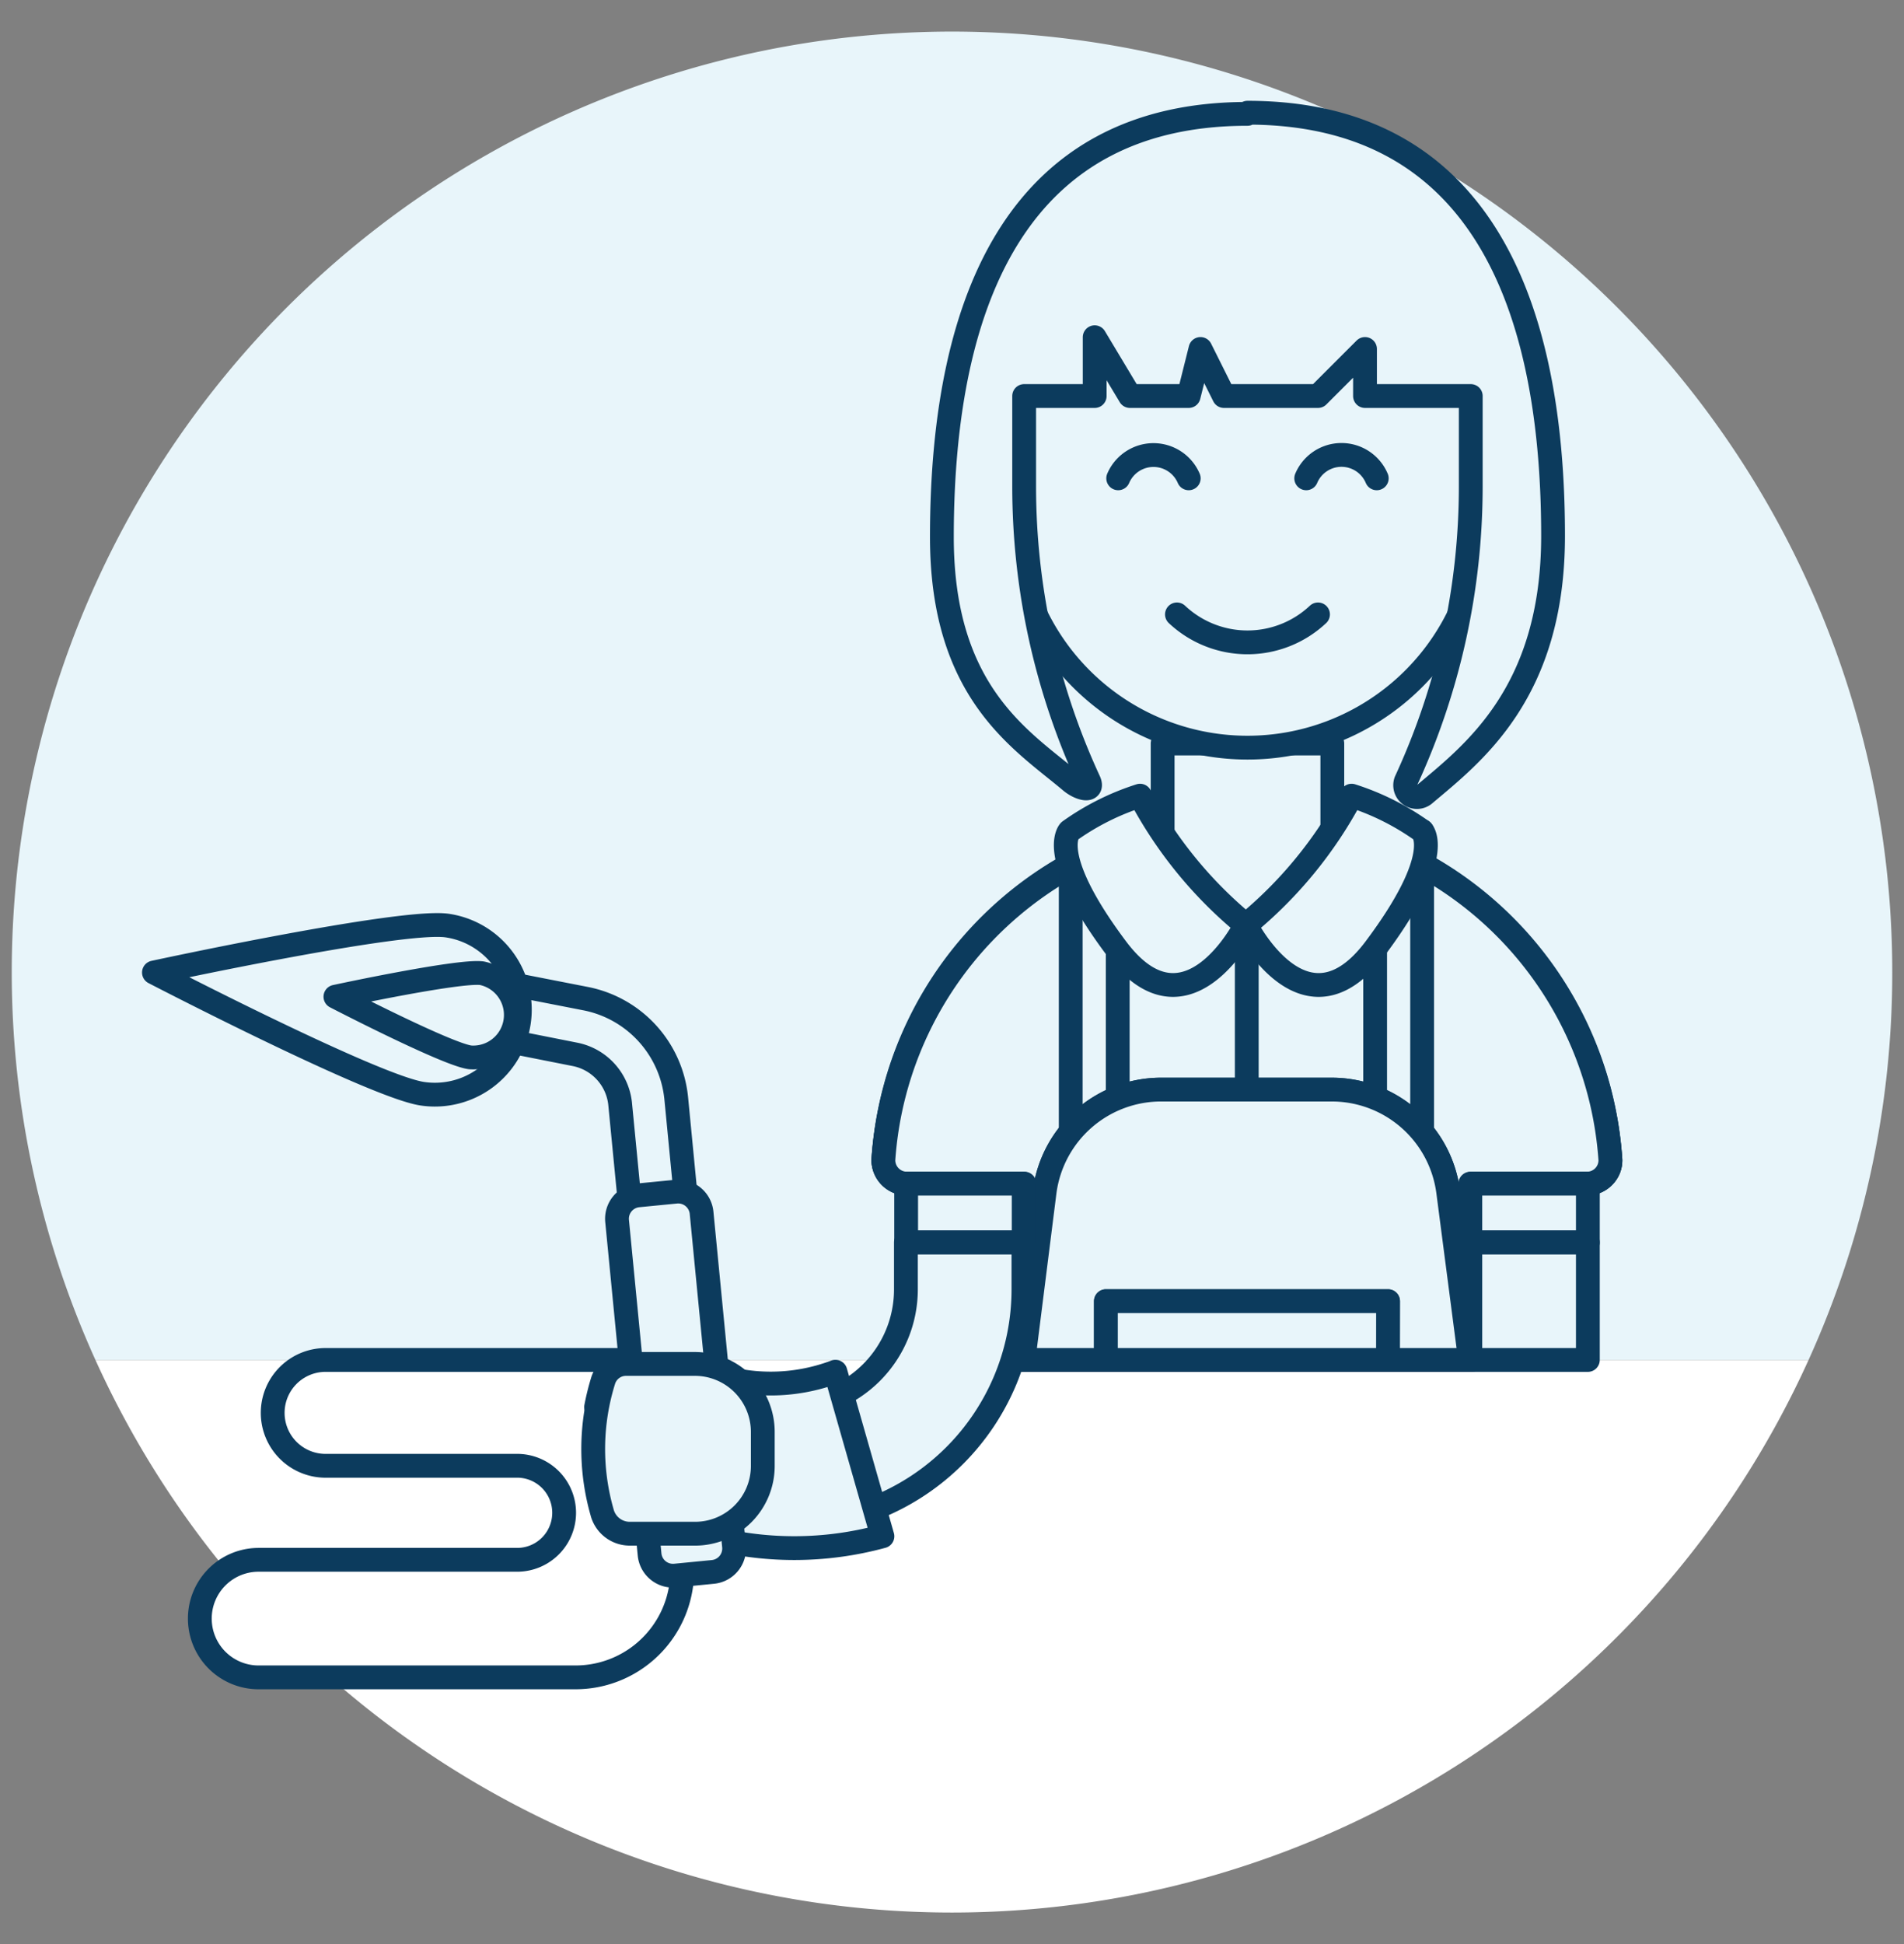 <svg xmlns="http://www.w3.org/2000/svg" width="48" height="49" fill="none" viewBox="0 0 48 49"><rect x="0" y="0" width="48" height="49" fill="#808080" stroke="none"/><g clip-path="url(#a)"><path fill="#fff" d="M2.406 34.278a23.704 23.704 0 0 0 43.188 0z"/><path fill="#E8F5FA" d="M47.704 24.5A23.702 23.702 0 0 0 9.497 5.753a23.704 23.704 0 0 0-7.091 28.525h43.188a23.6 23.6 0 0 0 2.11-9.778"/><path fill="#fff" d="M17.185 39.315a2.69 2.69 0 0 1-2.678 2.963H6.519a1.481 1.481 0 1 1 0-2.963h6.518a1.185 1.185 0 0 0 0-2.37H8.172a1.334 1.334 0 0 1 0-2.667h8.889"/><path stroke="#0C3B5D" stroke-linecap="round" stroke-linejoin="round" stroke-width="0.6" d="M17.185 39.315a2.69 2.69 0 0 1-2.678 2.963H6.519a1.481 1.481 0 1 1 0-2.963h6.518a1.185 1.185 0 0 0 0-2.37H8.172a1.334 1.334 0 0 1 0-2.667h8.889"/><path fill="#fff" stroke="#0C3B5D" stroke-linecap="round" stroke-linejoin="round" stroke-width="0.6" d="M40.006 29.833a.59.59 0 0 0 .592-.592 9.185 9.185 0 0 0-18.328 0 .593.593 0 0 0 .592.592h2.963v4.445h11.26v-4.445z"/><path fill="#fff" stroke="#0C3B5D" stroke-linecap="round" stroke-linejoin="round" stroke-width="0.6" d="M22.465 29.673a9.173 9.173 0 0 1 17.938 0 .55.55 0 0 0 .196-.45 9.185 9.185 0 0 0-18.33 0 .6.6 0 0 0 .196.45"/><path fill="#E8F5FA" d="M40.006 29.833a.59.59 0 0 0 .592-.592 9.185 9.185 0 0 0-18.328 0 .593.593 0 0 0 .592.592h2.963v4.445h11.26v-4.445z"/><path stroke="#0C3B5D" stroke-linecap="round" stroke-linejoin="round" stroke-width="0.6" d="M40.006 29.833a.59.59 0 0 0 .592-.592 9.185 9.185 0 0 0-18.328 0 .593.593 0 0 0 .592.592h2.963v4.445h11.26v-4.445z"/><path fill="#E8F5FA" stroke="#0C3B5D" stroke-linecap="round" stroke-linejoin="round" stroke-width="0.6" d="m33.588 21.946-2.14 1.428-2.138-1.428V18.74h4.278z"/><path stroke="#0C3B5D" stroke-linecap="round" stroke-linejoin="round" stroke-width="0.6" d="M28.178 20.944h-1.185v8.297h1.185zm7.674 0h-1.185v8.297h1.185z"/><path fill="#E8F5FA" d="M31.407 23.315s-1.481 2.963-3.259.592-1.185-2.962-1.185-2.962a6.4 6.4 0 0 1 1.778-.89 10.7 10.7 0 0 0 2.666 3.26m0 0s1.482 2.963 3.26.592 1.185-2.962 1.185-2.962a6.4 6.4 0 0 0-1.778-.89 10.7 10.7 0 0 1-2.667 3.26m-5.6 6.519h-2.963v1.481h2.963zm14.223 0h-2.963v1.481h2.963z"/><path fill="#fff" d="M33.57 27.463h-4.272a2.963 2.963 0 0 0-2.963 2.578l-.534 4.237h11.26l-.552-4.237a2.963 2.963 0 0 0-2.962-2.578"/><path stroke="#0C3B5D" stroke-linecap="round" stroke-linejoin="round" stroke-width="0.6" d="M33.57 27.463h-4.272a2.963 2.963 0 0 0-2.963 2.578l-.534 4.237h11.26l-.552-4.237a2.963 2.963 0 0 0-2.962-2.578"/><path fill="#E8F5FA" d="M33.57 27.463h-4.272a2.963 2.963 0 0 0-2.963 2.578l-.534 4.237h11.26l-.552-4.237a2.96 2.96 0 0 0-2.939-2.578"/><path stroke="#0C3B5D" stroke-linecap="round" stroke-linejoin="round" stroke-width="0.6" d="M33.57 27.463h-4.272a2.963 2.963 0 0 0-2.963 2.578l-.534 4.237h11.26l-.552-4.237a2.96 2.96 0 0 0-2.939-2.578m-2.139-4.148v4.148"/><path fill="#fff" stroke="#0C3B5D" stroke-linecap="round" stroke-linejoin="round" stroke-width="0.6" d="M34.993 32.796H27.88v1.482h7.111z"/><path fill="#E8F5FA" d="M34.993 32.796H27.88v1.482h7.111z"/><path stroke="#0C3B5D" stroke-linecap="round" stroke-linejoin="round" stroke-width="0.6" d="M34.993 32.796H27.88v1.482h7.111z"/><path fill="#E8F5FA" d="M40.03 31.315h-2.963v2.963h2.963z"/><path stroke="#0C3B5D" stroke-linecap="round" stroke-linejoin="round" stroke-width="0.6" d="M40.03 31.315h-2.963v2.963h2.963z"/><path fill="#E8F5FA" d="M25.801 32.5a5.926 5.926 0 0 1-5.926 5.926h-1.777v-2.963h1.777a2.963 2.963 0 0 0 2.963-2.963v-1.185h2.963z"/><path stroke="#0C3B5D" stroke-linecap="round" stroke-linejoin="round" stroke-width="0.6" d="M25.801 32.5a5.926 5.926 0 0 1-5.926 5.926h-1.777v-2.963h1.777a2.963 2.963 0 0 0 2.963-2.963v-1.185h2.963zm-9.167-1.707a.71.71 0 0 1-.776-.663l-.226-2.323a1.42 1.42 0 0 0-1.143-1.233l-2.092-.415a.714.714 0 0 1-.262-1.29.7.7 0 0 1 .534-.108l2.092.409a2.845 2.845 0 0 1 2.288 2.524l.225 2.323a.705.705 0 0 1-.64.776"/><path stroke="#0C3B5D" stroke-linecap="round" stroke-linejoin="round" stroke-width="0.6" d="M11.26 23.327a2.141 2.141 0 1 1-.594 4.243c-1.185-.154-6.785-3.058-6.785-3.058s6.193-1.34 7.378-1.185"/><path fill="#E8F5FA" d="M12.148 24.53a1.073 1.073 0 0 1-.296 2.121c-.593-.077-3.396-1.529-3.396-1.529s3.105-.67 3.692-.592"/><path stroke="#0C3B5D" stroke-linecap="round" stroke-linejoin="round" stroke-width="0.6" d="M12.148 24.53a1.073 1.073 0 0 1-.296 2.121c-.593-.077-3.396-1.529-3.396-1.529s3.105-.67 3.692-.592"/><path fill="#fff" d="M18.519 38.017v-.853a1.713 1.713 0 0 0-1.713-1.7h-1.778q.063-.328.16-.647a.59.59 0 0 1 .593-.426h1.736a1.713 1.713 0 0 1 1.707 1.712v.86a1.7 1.7 0 0 1-.747 1.41q.036-.17.036-.344"/><path stroke="#0C3B5D" stroke-linecap="round" stroke-linejoin="round" stroke-width="0.6" d="M18.519 38.017v-.853a1.713 1.713 0 0 0-1.713-1.7h-1.778q.063-.328.16-.647a.59.59 0 0 1 .593-.426h1.736a1.713 1.713 0 0 1 1.707 1.712v.86a1.7 1.7 0 0 1-.747 1.41q.036-.17.036-.344"/><path fill="#E8F5FA" stroke="#0C3B5D" stroke-linecap="round" stroke-linejoin="round" stroke-width="0.6" d="M37.375 11.463V9.982a5.926 5.926 0 1 0-11.852 0v1.481a1.185 1.185 0 1 0 0 2.37h.071a5.926 5.926 0 0 0 11.71 0h.07a1.185 1.185 0 1 0 0-2.37"/><path stroke="#0C3B5D" stroke-linecap="round" stroke-linejoin="round" stroke-width="0.6" d="M37.079 9.982v-.89m-11.26.89v-.89m4.149 2.964a.967.967 0 0 0-1.778 0m6.518 0a.965.965 0 0 0-1.778 0m-3.259 3.43a2.595 2.595 0 0 0 3.556 0"/><path fill="#E8F5FA" d="M31.449 2.87c-5.63 0-7.704 4.445-7.704 10.667 0 3.935 2.02 5.12 3.242 6.151.237.202.592.285.468 0a17.7 17.7 0 0 1-1.636-7.419V9.982h1.778V8.5l.889 1.482h1.481l.297-1.185.592 1.185h2.37l1.186-1.185v1.185h2.666v2.287a17.7 17.7 0 0 1-1.635 7.42.297.297 0 0 0 .462.337c1.22-1.03 3.248-2.554 3.248-6.518 0-6.193-2.075-10.637-7.704-10.637"/><path stroke="#0C3B5D" stroke-linecap="round" stroke-linejoin="round" stroke-width="0.6" d="M31.449 2.87c-5.63 0-7.704 4.445-7.704 10.667 0 3.935 2.02 5.12 3.242 6.151.237.202.592.285.468 0a17.7 17.7 0 0 1-1.636-7.419V9.982h1.778V8.5l.889 1.482h1.481l.297-1.186.592 1.186h2.37l1.186-1.186v1.186h2.666v2.287a17.7 17.7 0 0 1-1.635 7.42.297.297 0 0 0 .462.337c1.22-1.031 3.248-2.554 3.248-6.518 0-6.223-2.075-10.667-7.704-10.667m-.042 20.474s-1.481 2.963-3.259.592-1.185-2.962-1.185-2.962a6.4 6.4 0 0 1 1.778-.89 10.7 10.7 0 0 0 2.666 3.26"/><path stroke="#0C3B5D" stroke-linecap="round" stroke-linejoin="round" stroke-width="0.6" d="M31.407 23.315s1.482 2.963 3.26.592 1.185-2.962 1.185-2.962a6.4 6.4 0 0 0-1.778-.89 10.7 10.7 0 0 1-2.667 3.26m-5.6 6.519h-2.963v1.481h2.963zm14.223 0h-2.963v1.481h2.963z"/><path fill="#E8F5FA" d="M22.246 38.722a8.44 8.44 0 0 1-4.445 0v-4.148a4.6 4.6 0 0 0 3.26 0z"/><path stroke="#0C3B5D" stroke-linecap="round" stroke-linejoin="round" stroke-width="0.6" d="M22.246 38.722a8.44 8.44 0 0 1-4.445 0v-4.148a4.6 4.6 0 0 0 3.26 0z"/><path fill="#E8F5FA" d="m17.973 39.611-.948.095a.593.593 0 0 1-.646-.533l-.818-8.397a.59.59 0 0 1 .528-.646l.954-.095a.59.59 0 0 1 .646.533l.817 8.403a.593.593 0 0 1-.533.646"/><path stroke="#0C3B5D" stroke-linecap="round" stroke-linejoin="round" stroke-width="0.6" d="m17.04 30.036-.95.093a.593.593 0 0 0-.533.647l.819 8.405a.593.593 0 0 0 .647.532l.95-.093a.593.593 0 0 0 .532-.647l-.818-8.404a.593.593 0 0 0-.648-.533"/><path fill="#E8F5FA" d="M15.182 38.13a.72.72 0 0 0 .688.527h1.653a1.707 1.707 0 0 0 1.707-1.707v-.859a1.713 1.713 0 0 0-1.707-1.713h-1.736a.59.59 0 0 0-.563.398 5.8 5.8 0 0 0-.042 3.353"/><path stroke="#0C3B5D" stroke-linecap="round" stroke-linejoin="round" stroke-width="0.6" d="M15.182 38.13a.72.72 0 0 0 .688.527h1.653a1.707 1.707 0 0 0 1.707-1.707v-.859a1.713 1.713 0 0 0-1.707-1.713h-1.736a.59.59 0 0 0-.563.398 5.8 5.8 0 0 0-.042 3.353"/></g><defs><clipPath id="a"><path fill="#fff" d="M0 .5h48v48H0z"/></clipPath></defs></svg>